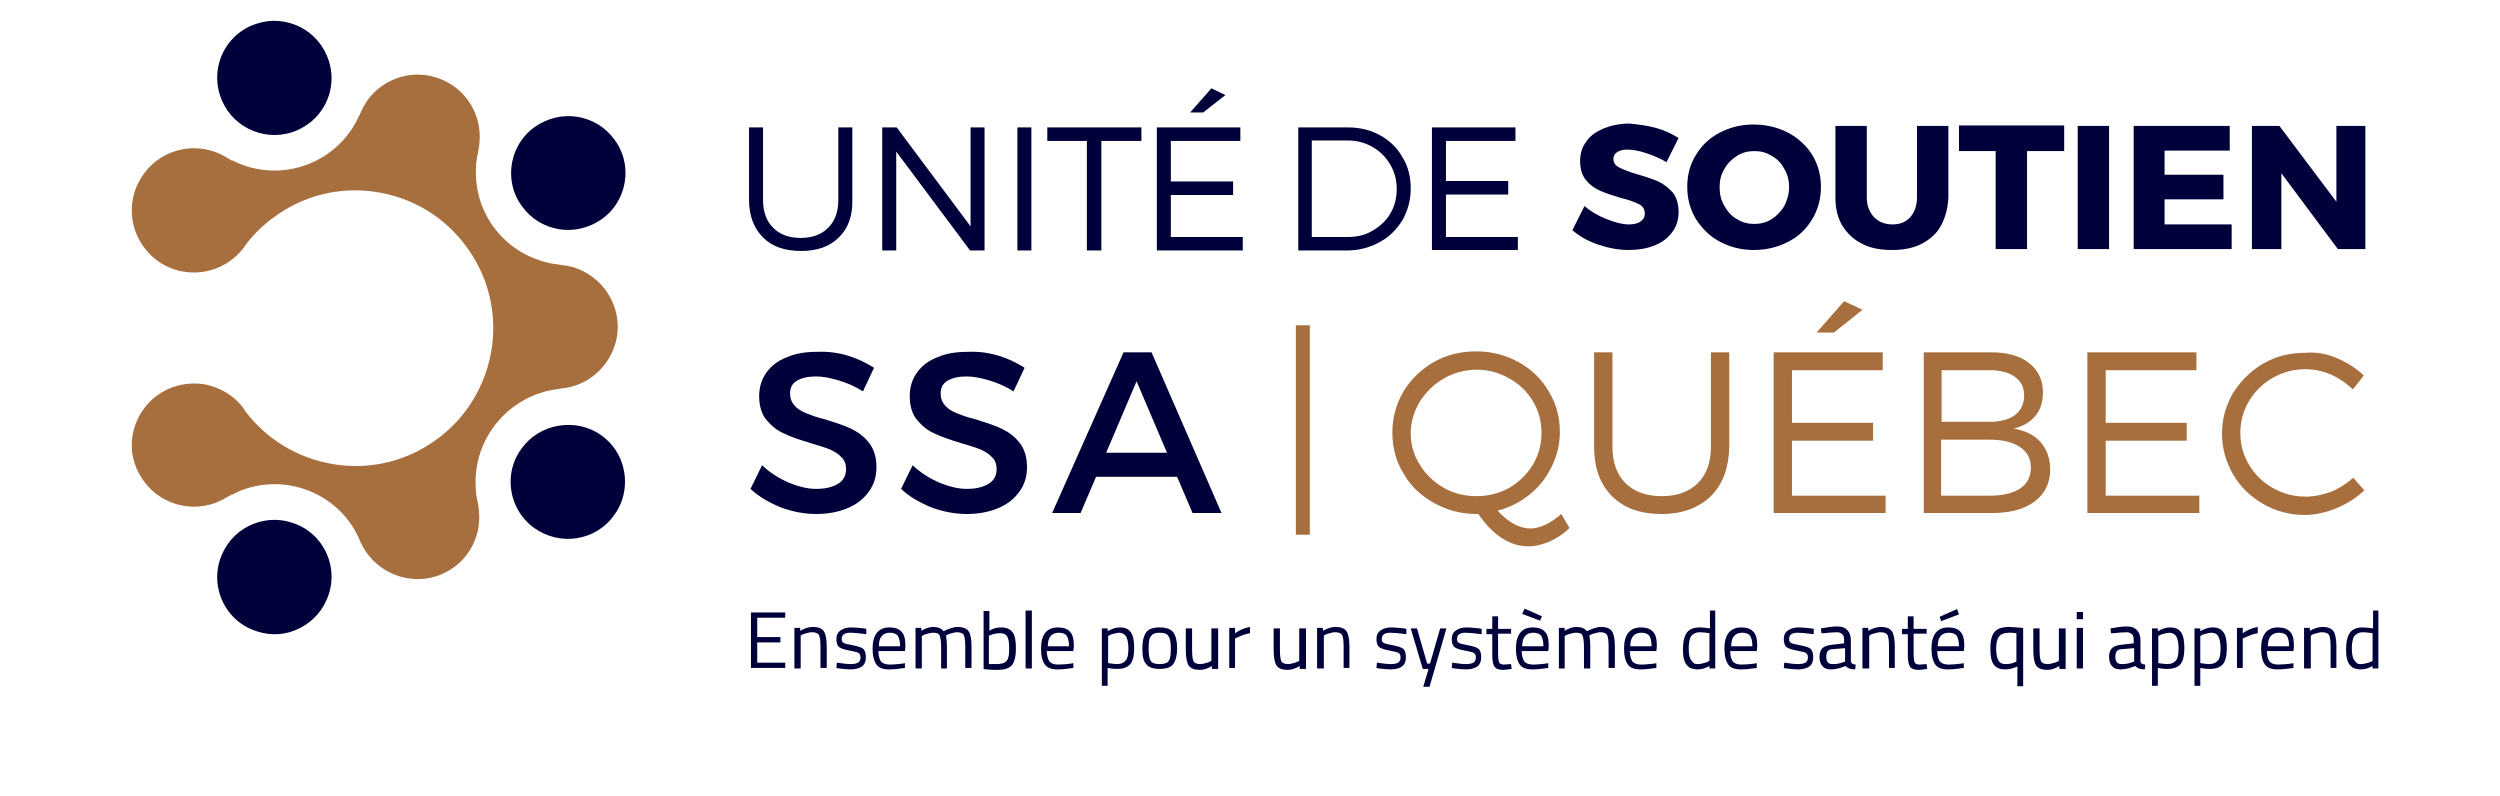<svg xmlns="http://www.w3.org/2000/svg" xmlns:xlink="http://www.w3.org/1999/xlink" width="518px" height="165px" viewBox="0 0 518 165"><title>logo(1)</title><g id="Page-1" stroke="none" stroke-width="1" fill="none" fill-rule="evenodd"><g id="logo(1)" transform="translate(0.1, 0)"><path d="M138.2,38.1 C137.1,38.8 136.2,39.7 135.6,40.8 C134.9,41.9 134.6,43.2 134.6,44.6 C134.6,46 134.9,47.3 135.6,48.5 C136.2,49.7 137.1,50.6 138.2,51.2 C139.3,51.9 140.5,52.2 141.8,52.2 C143.1,52.2 144.3,51.9 145.3,51.2 C146.4,50.5 147.2,49.6 147.9,48.5 C148.5,47.3 148.9,46 148.9,44.6 C148.9,43.2 148.6,41.9 147.9,40.8 C147.3,39.7 146.4,38.7 145.3,38.1 C144.2,37.4 143,37.1 141.8,37.1 C140.5,37.2 139.3,37.5 138.2,38.1 M148.8,33.4 C150.9,34.5 152.5,36.1 153.7,38 C154.9,40 155.5,42.2 155.5,44.6 C155.5,47 154.9,49.3 153.7,51.3 C152.5,53.3 150.9,54.8 148.8,56 C146.7,57.1 144.4,57.7 141.8,57.7 C139.2,57.7 136.9,57.1 134.8,56 C132.7,54.9 131.1,53.3 129.9,51.3 C128.7,49.3 128.1,47.1 128.1,44.6 C128.1,42.1 128.7,39.9 129.9,38 C131.1,36 132.7,34.5 134.8,33.4 C136.9,32.3 139.2,31.7 141.8,31.7 C144.3,31.7 146.7,32.3 148.8,33.4 M207.1,6.4 C206,7.1 205.1,8 204.5,9.1 C203.8,10.2 203.5,11.5 203.5,12.9 C203.5,14.3 203.8,15.6 204.5,16.8 C205.1,18 206,18.9 207.1,19.5 C208.2,20.2 209.4,20.5 210.7,20.5 C212,20.5 213.2,20.2 214.2,19.5 C215.3,18.8 216.1,17.9 216.8,16.8 C217.4,15.6 217.8,14.3 217.8,12.9 C217.8,11.5 217.5,10.2 216.8,9.1 C216.2,8 215.3,7 214.2,6.4 C213.1,5.7 211.9,5.4 210.7,5.4 C209.4,5.4 208.2,5.7 207.1,6.4 M217.7,1.7 C219.8,2.8 221.4,4.4 222.6,6.3 C223.8,8.3 224.4,10.5 224.4,12.9 C224.4,15.3 223.8,17.6 222.6,19.6 C221.4,21.6 219.8,23.1 217.7,24.3 C215.6,25.4 213.3,26 210.7,26 C208.1,26 205.8,25.4 203.7,24.3 C201.6,23.2 200,21.6 198.8,19.6 C197.6,17.6 197,15.4 197,12.9 C197,10.4 197.6,8.2 198.8,6.3 C200,4.3 201.6,2.8 203.7,1.7 C205.8,0.6 208.1,0 210.7,0 C213.2,0 215.6,0.6 217.7,1.7 M500.4,35.6 C499.3,36.3 498.4,37.2 497.8,38.3 C497.1,39.4 496.8,40.7 496.8,42.1 C496.8,43.5 497.1,44.8 497.8,46 C498.4,47.2 499.3,48.1 500.4,48.7 C501.5,49.4 502.7,49.7 504,49.7 C505.3,49.7 506.5,49.4 507.5,48.7 C508.6,48 509.4,47.1 510.1,46 C510.7,44.8 511.1,43.5 511.1,42.1 C511.1,40.7 510.8,39.4 510.1,38.3 C509.5,37.2 508.6,36.2 507.5,35.6 C506.4,34.9 505.2,34.6 504,34.6 C502.7,34.6 501.5,34.9 500.4,35.6 M510.9,30.9 C513,32 514.6,33.6 515.8,35.5 C517,37.5 517.6,39.7 517.6,42.1 C517.6,44.5 517,46.8 515.8,48.8 C514.6,50.8 513,52.3 510.9,53.5 C508.8,54.6 506.5,55.2 503.9,55.2 C501.3,55.2 499,54.6 496.9,53.5 C494.8,52.4 493.2,50.8 492,48.8 C490.8,46.8 490.2,44.6 490.2,42.1 C490.2,39.6 490.8,37.4 492,35.5 C493.2,33.5 494.8,32 496.9,30.9 C499,29.8 501.3,29.2 503.9,29.2 C506.5,29.2 508.8,29.7 510.9,30.9 M10.1,36.2 C9,36.9 8.1,37.8 7.5,38.9 C6.8,40 6.5,41.3 6.5,42.7 C6.5,44.1 6.8,45.4 7.5,46.6 C8.1,47.8 9,48.7 10.1,49.3 C11.2,50 12.4,50.3 13.7,50.3 C15,50.3 16.2,50 17.2,49.3 C18.3,48.6 19.1,47.7 19.8,46.6 C20.4,45.4 20.8,44.1 20.8,42.7 C20.8,41.3 20.5,40 19.8,38.9 C19.2,37.8 18.3,36.8 17.2,36.2 C16.1,35.5 14.9,35.2 13.7,35.2 C12.4,35.2 11.2,35.5 10.1,36.2 M20.7,31.5 C22.8,32.6 24.4,34.2 25.6,36.1 C26.8,38.1 27.4,40.3 27.4,42.7 C27.4,45.1 26.8,47.4 25.6,49.4 C24.4,51.4 22.8,52.9 20.7,54.1 C18.6,55.2 16.3,55.8 13.7,55.8 C11.1,55.8 8.8,55.2 6.7,54.1 C4.6,53 3,51.4 1.8,49.4 C0.6,47.4 0,45.2 0,42.7 C0,40.2 0.6,38 1.8,36.1 C3,34.1 4.6,32.6 6.7,31.5 C8.8,30.4 11.1,29.8 13.7,29.8 C16.3,29.8 18.6,30.3 20.7,31.5 M168.7,144.8 C167.6,145.5 166.7,146.4 166.1,147.5 C165.4,148.6 165.1,149.9 165.1,151.3 C165.1,152.7 165.4,154 166.1,155.2 C166.7,156.4 167.6,157.3 168.7,157.9 C169.8,158.6 171,158.9 172.3,158.9 C173.6,158.9 174.8,158.6 175.8,157.9 C176.9,157.2 177.7,156.3 178.4,155.2 C179,154 179.4,152.7 179.4,151.3 C179.4,149.9 179.1,148.6 178.4,147.5 C177.8,146.4 176.9,145.4 175.8,144.8 C174.7,144.1 173.5,143.8 172.3,143.8 C171,143.8 169.8,144.1 168.7,144.8 M179.2,140.1 C181.3,141.2 182.9,142.8 184.1,144.7 C185.3,146.7 185.9,148.9 185.9,151.3 C185.9,153.7 185.3,156 184.1,158 C182.9,160 181.3,161.5 179.2,162.7 C177.1,163.8 174.8,164.4 172.2,164.4 C169.6,164.4 167.3,163.8 165.2,162.7 C163.1,161.6 161.5,160 160.3,158 C159.1,156 158.5,153.8 158.5,151.3 C158.5,148.8 159.1,146.6 160.3,144.7 C161.5,142.7 163.1,141.2 165.2,140.1 C167.3,139 169.6,138.4 172.2,138.4 C174.7,138.4 177.1,139 179.2,140.1 M248.5,52.1 L296.4,52.1 L296.4,67.5 L248.5,67.5 L248.5,52.1 Z M149.8,110.9 L296.4,110.9 L296.4,126.3 L149.8,126.3 L149.8,110.9 Z" id="protection"></path><g id="logo" transform="translate(27.2, 4.311)" fill-rule="nonzero"><path d="M315.8,22.189 C317.6,22.689 319.1,23.389 320.5,24.289 L318,29.289 C316.7,28.489 315.2,27.889 313.7,27.389 C312.2,26.889 310.9,26.689 309.8,26.689 C308.9,26.689 308.3,26.889 307.8,27.189 C307.3,27.489 307,27.989 307,28.589 C307,29.389 307.4,29.989 308.2,30.389 C309,30.789 310.2,31.289 311.9,31.789 C313.7,32.289 315.1,32.789 316.3,33.289 C317.4,33.789 318.4,34.589 319.3,35.589 C320.1,36.589 320.5,37.989 320.5,39.689 C320.5,41.289 320,42.789 319.1,43.889 C318.2,45.089 317,45.989 315.4,46.589 C313.9,47.189 312.1,47.489 310.2,47.489 C308.1,47.489 306,47.089 303.9,46.389 C301.8,45.689 300,44.689 298.5,43.389 L301,38.389 C302.3,39.489 303.8,40.389 305.6,41.089 C307.3,41.789 308.9,42.189 310.2,42.189 C311.2,42.189 312.1,41.989 312.6,41.589 C313.2,41.189 313.5,40.689 313.5,39.889 C313.5,39.089 313.1,38.389 312.3,37.989 C311.5,37.589 310.2,37.089 308.5,36.689 C306.8,36.189 305.3,35.689 304.2,35.189 C303.1,34.689 302.1,33.989 301.3,32.989 C300.5,31.989 300.1,30.689 300.1,29.089 C300.1,27.489 300.5,26.189 301.4,24.989 C302.2,23.789 303.4,22.989 305,22.289 C306.5,21.689 308.3,21.289 310.3,21.289 C312.2,21.489 314,21.689 315.8,22.189 M343.2,23.189 C345.3,24.289 347,25.889 348.2,27.789 C349.4,29.789 350,31.989 350,34.389 C350,36.889 349.4,39.089 348.2,41.089 C347,43.089 345.4,44.689 343.2,45.789 C341.1,46.889 338.7,47.489 336.1,47.489 C333.5,47.489 331.2,46.889 329.1,45.789 C327,44.689 325.4,43.089 324.1,41.089 C322.9,39.089 322.3,36.889 322.3,34.389 C322.3,31.889 322.9,29.689 324.1,27.789 C325.3,25.789 326.9,24.289 329,23.189 C331.1,22.089 333.4,21.489 336,21.489 C338.7,21.489 341.1,22.089 343.2,23.189 M332.6,27.989 C331.5,28.689 330.6,29.589 330,30.689 C329.3,31.789 329,33.089 329,34.489 C329,35.889 329.3,37.189 330,38.389 C330.7,39.589 331.5,40.489 332.6,41.089 C333.7,41.789 334.9,42.089 336.2,42.089 C337.5,42.089 338.7,41.789 339.8,41.089 C340.9,40.389 341.7,39.489 342.4,38.389 C343,37.189 343.4,35.889 343.4,34.489 C343.4,33.089 343.1,31.789 342.4,30.689 C341.8,29.489 340.9,28.589 339.8,27.989 C338.7,27.289 337.5,26.989 336.2,26.989 C334.9,26.989 333.7,27.289 332.6,27.989 M374.9,42.389 C374,44.089 372.6,45.289 370.9,46.189 C369.2,47.089 367.1,47.489 364.7,47.489 C362.3,47.489 360.2,47.089 358.5,46.189 C356.7,45.289 355.4,43.989 354.4,42.389 C353.4,40.689 353,38.789 353,36.589 L353,21.789 L359.5,21.789 L359.5,36.589 C359.5,38.289 360,39.589 361,40.689 C362,41.689 363.3,42.189 364.8,42.189 C366.4,42.189 367.6,41.689 368.5,40.689 C369.4,39.689 369.9,38.289 369.9,36.589 L369.9,21.789 L376.4,21.789 L376.4,36.589 C376.3,38.789 375.8,40.689 374.9,42.389 M392.7,26.989 L392.7,47.289 L386.2,47.289 L386.2,26.989 L378.6,26.989 L378.6,21.689 L400.4,21.689 L400.4,26.989 L392.7,26.989 Z M403.2,21.789 L409.7,21.789 L409.7,47.289 L403.2,47.289 L403.2,21.789 Z M421.2,26.889 L421.2,31.889 L433.4,31.889 L433.4,36.989 L421.2,36.989 L421.2,42.189 L435.1,42.189 L435.1,47.289 L414.8,47.289 L414.8,21.789 L434.7,21.789 L434.7,26.889 L421.2,26.889 Z M457.1,47.289 L445.4,31.589 L445.4,47.289 L439.3,47.289 L439.3,21.789 L445,21.789 L456.8,37.489 L456.8,21.789 L462.8,21.789 L462.8,47.289 L457.1,47.289 Z M146.5,44.889 C144.6,46.789 142,47.689 138.7,47.689 C135.3,47.689 132.7,46.789 130.8,44.889 C128.9,42.989 127.9,40.389 127.9,37.089 L127.9,22.089 L130.8,22.089 L130.8,37.089 C130.8,39.589 131.5,41.489 132.9,42.889 C134.3,44.289 136.2,44.989 138.6,44.989 C141,44.989 142.9,44.289 144.3,42.889 C145.7,41.489 146.4,39.589 146.4,37.089 L146.4,22.089 L149.3,22.089 L149.3,37.089 C149.4,40.389 148.4,43.089 146.5,44.889 M173.7,47.589 L158.4,27.089 L158.4,47.589 L155.5,47.589 L155.5,22.089 L158.5,22.089 L173.8,42.589 L173.8,22.089 L176.7,22.089 L176.7,47.589 L173.7,47.589 Z M183.5,22.089 L186.4,22.089 L186.4,47.589 L183.5,47.589 L183.5,22.089 Z M200.9,24.889 L200.9,47.589 L197.9,47.589 L197.9,24.889 L189.7,24.889 L189.7,22.089 L209.2,22.089 L209.2,24.889 L200.9,24.889 Z M215.3,24.889 L215.3,33.289 L228.2,33.289 L228.2,36.089 L215.3,36.089 L215.3,44.789 L230.2,44.789 L230.2,47.589 L212.4,47.589 L212.4,22.089 L229.7,22.089 L229.7,24.889 L215.3,24.889 L215.3,24.889 Z M222,18.989 L219.3,18.989 L223.7,13.989 L226.6,15.389 L222,18.989 L222,18.989 Z M258.6,23.689 C260.6,24.789 262.2,26.289 263.3,28.289 C264.5,30.189 265,32.389 265,34.789 C265,37.189 264.4,39.289 263.3,41.289 C262.1,43.189 260.6,44.789 258.5,45.889 C256.5,46.989 254.2,47.589 251.8,47.589 L241.7,47.589 L241.7,22.089 L252,22.089 C254.4,22.089 256.6,22.589 258.6,23.689 M244.6,44.789 L252,44.789 C253.9,44.789 255.6,44.389 257.1,43.489 C258.6,42.589 259.9,41.489 260.8,39.889 C261.7,38.389 262.1,36.689 262.1,34.789 C262.1,32.889 261.6,31.189 260.7,29.689 C259.8,28.189 258.6,26.989 257,26.089 C255.4,25.189 253.7,24.789 251.8,24.789 L244.5,24.789 L244.5,44.789 L244.6,44.789 Z M272.3,24.889 L272.3,33.189 L285.2,33.189 L285.2,35.989 L272.3,35.989 L272.3,44.789 L287.2,44.789 L287.2,47.489 L269.4,47.489 L269.4,22.089 L286.7,22.089 L286.7,24.889 L272.3,24.889 Z M128.3,134.189 L128.3,122.589 L135.4,122.589 L135.4,123.689 L129.6,123.689 L129.6,127.689 L134.4,127.689 L134.4,128.789 L129.6,128.789 L129.6,132.989 L135.4,132.989 L135.4,134.089 L128.3,134.089 L128.3,134.189 Z M138.6,134.189 L137.3,134.189 L137.3,125.789 L138.5,125.789 L138.5,126.389 C139.4,125.889 140.3,125.589 141.1,125.589 C142.2,125.589 143,125.889 143.4,126.489 C143.8,127.089 144,128.189 144,129.689 L144,134.089 L142.7,134.089 L142.7,129.689 C142.7,128.489 142.6,127.689 142.4,127.289 C142.2,126.889 141.7,126.689 140.9,126.689 C140.5,126.689 140.2,126.789 139.8,126.889 C139.4,126.989 139.1,127.089 138.9,127.189 L138.6,127.389 L138.6,134.189 L138.6,134.189 Z M148.9,126.789 C147.7,126.789 147.1,127.189 147.1,128.089 C147.1,128.489 147.2,128.789 147.5,128.889 C147.8,129.089 148.4,129.189 149.4,129.389 C150.4,129.589 151.1,129.789 151.5,130.089 C151.9,130.389 152.1,130.989 152.1,131.889 C152.1,132.789 151.8,133.389 151.3,133.789 C150.7,134.189 149.9,134.389 148.9,134.389 C148.2,134.389 147.4,134.289 146.5,134.189 L146,134.089 L146.1,132.989 C147.4,133.189 148.3,133.289 149,133.289 C149.6,133.289 150.1,133.189 150.5,132.989 C150.8,132.789 151,132.389 151,131.989 C151,131.489 150.9,131.189 150.6,130.989 C150.3,130.789 149.7,130.689 148.7,130.489 C147.7,130.289 147,130.089 146.6,129.789 C146.2,129.489 146,128.889 146,128.089 C146,127.289 146.3,126.689 146.9,126.289 C147.5,125.889 148.2,125.689 149.1,125.689 C149.8,125.689 150.6,125.789 151.7,125.889 L152.2,125.989 L152.2,127.089 C150.6,126.889 149.6,126.789 148.9,126.789 L148.9,126.789 Z M159.7,133.189 L160.2,133.089 L160.2,134.089 C158.9,134.289 157.8,134.389 156.9,134.389 C155.7,134.389 154.8,134.089 154.3,133.389 C153.8,132.689 153.5,131.589 153.5,130.089 C153.5,127.189 154.7,125.689 157,125.689 C158.1,125.689 159,125.989 159.5,126.589 C160.1,127.189 160.3,128.189 160.3,129.589 L160.2,130.589 L154.7,130.589 C154.7,131.489 154.9,132.189 155.2,132.689 C155.5,133.089 156.1,133.389 157,133.389 C157.9,133.389 158.8,133.289 159.7,133.189 L159.7,133.189 Z M159.2,129.589 C159.2,128.589 159,127.789 158.7,127.389 C158.4,126.989 157.8,126.789 157.1,126.789 C156.4,126.789 155.8,126.989 155.4,127.489 C155,127.889 154.8,128.689 154.8,129.589 L159.2,129.589 L159.2,129.589 Z M163.7,134.189 L162.4,134.189 L162.4,125.789 L163.6,125.789 L163.6,126.389 C164.4,125.889 165.3,125.589 166,125.589 C167,125.589 167.8,125.889 168.2,126.489 C168.6,126.289 169,126.089 169.6,125.889 C170.2,125.689 170.7,125.589 171.1,125.589 C172.2,125.589 173,125.889 173.4,126.489 C173.8,127.089 174,128.189 174,129.689 L174,134.089 L172.7,134.089 L172.7,129.689 C172.7,128.489 172.6,127.689 172.4,127.289 C172.2,126.889 171.7,126.689 171,126.689 C170.6,126.689 170.3,126.789 169.9,126.889 C169.5,126.989 169.2,127.089 169,127.189 L168.7,127.389 C168.8,127.789 168.9,128.589 168.9,129.789 L168.9,134.189 L167.7,134.189 L167.7,129.889 C167.7,128.689 167.6,127.889 167.4,127.389 C167.2,126.889 166.7,126.789 166,126.789 C165.6,126.789 165.3,126.889 164.9,126.989 C164.5,127.089 164.2,127.189 164,127.289 L163.7,127.489 L163.7,134.189 L163.7,134.189 Z M180.1,125.689 C181.2,125.689 182,125.989 182.5,126.689 C183,127.289 183.2,128.489 183.2,130.089 C183.2,131.689 182.9,132.789 182.4,133.489 C181.8,134.189 180.8,134.489 179.3,134.489 C178.8,134.489 178.1,134.489 177,134.389 L176.5,134.289 L176.5,122.289 L177.7,122.289 L177.7,126.389 C178.4,125.889 179.3,125.689 180.1,125.689 L180.1,125.689 Z M179.1,133.289 C180.2,133.289 180.9,133.089 181.3,132.589 C181.7,132.089 181.8,131.289 181.8,130.089 C181.8,128.889 181.7,128.089 181.4,127.589 C181.1,127.089 180.6,126.889 179.9,126.889 C179.3,126.889 178.6,126.989 177.9,127.289 L177.6,127.389 L177.6,133.289 L179.1,133.289 L179.1,133.289 Z M185.2,134.189 L185.2,122.189 L186.5,122.189 L186.5,134.189 L185.2,134.189 Z M194.6,133.189 L195.1,133.089 L195.1,134.089 C193.8,134.289 192.7,134.389 191.8,134.389 C190.6,134.389 189.7,134.089 189.2,133.389 C188.7,132.689 188.4,131.589 188.4,130.089 C188.4,127.189 189.6,125.689 191.9,125.689 C193,125.689 193.9,125.989 194.4,126.589 C195,127.189 195.2,128.189 195.2,129.589 L195.1,130.589 L189.6,130.589 C189.6,131.489 189.8,132.189 190.1,132.689 C190.4,133.089 191,133.389 191.9,133.389 C192.8,133.389 193.8,133.289 194.6,133.189 Z M194.2,129.589 C194.2,128.589 194,127.789 193.7,127.389 C193.4,126.989 192.8,126.789 192.1,126.789 C191.4,126.789 190.8,126.989 190.4,127.489 C190,127.889 189.8,128.689 189.8,129.589 L194.2,129.589 L194.2,129.589 Z M201,137.989 L201,125.889 L202.2,125.889 L202.2,126.489 C203,125.989 203.9,125.689 204.7,125.689 C205.8,125.689 206.5,125.989 207,126.689 C207.5,127.389 207.7,128.489 207.7,129.989 C207.7,131.589 207.4,132.689 206.9,133.289 C206.3,133.989 205.4,134.289 204.1,134.289 C203.4,134.289 202.8,134.189 202.2,134.089 L202.2,137.789 L201,137.789 L201,137.989 Z M204.6,126.789 C204.3,126.789 203.9,126.889 203.5,126.989 C203.1,127.089 202.8,127.189 202.6,127.289 L202.3,127.489 L202.3,133.089 C203.1,133.189 203.7,133.289 204.1,133.289 C205,133.289 205.6,132.989 206,132.489 C206.4,131.989 206.5,131.089 206.5,129.989 C206.5,128.889 206.3,127.989 206,127.489 C205.7,127.089 205.2,126.789 204.6,126.789 L204.6,126.789 Z M209.4,129.989 C209.4,128.489 209.7,127.389 210.2,126.689 C210.7,125.989 211.7,125.689 213,125.689 C214.3,125.689 215.2,125.989 215.8,126.689 C216.3,127.389 216.6,128.489 216.6,129.989 C216.6,131.489 216.3,132.589 215.8,133.289 C215.3,133.989 214.3,134.289 213,134.289 C211.7,134.289 210.7,133.989 210.2,133.289 C209.6,132.689 209.4,131.589 209.4,129.989 Z M210.7,129.989 C210.7,131.189 210.8,132.089 211.1,132.589 C211.4,133.089 212,133.289 213,133.289 C213.9,133.289 214.6,133.089 214.9,132.589 C215.2,132.089 215.3,131.289 215.3,129.989 C215.3,128.689 215.1,127.889 214.8,127.489 C214.5,126.989 213.9,126.789 213,126.789 C212.1,126.789 211.5,126.989 211.2,127.489 C210.8,127.889 210.7,128.789 210.7,129.989 Z M223.8,125.889 L225.1,125.889 L225.1,134.289 L223.8,134.289 L223.8,133.689 C223,134.189 222.1,134.489 221.3,134.489 C220.2,134.489 219.4,134.189 219,133.589 C218.6,132.989 218.4,131.889 218.4,130.289 L218.4,125.889 L219.7,125.889 L219.7,130.289 C219.7,131.489 219.8,132.289 220,132.689 C220.2,133.089 220.7,133.289 221.4,133.289 C221.8,133.289 222.1,133.189 222.5,133.089 C222.9,132.989 223.2,132.889 223.4,132.789 L223.7,132.589 L223.7,125.889 L223.8,125.889 Z M227.4,134.189 L227.4,125.789 L228.6,125.789 L228.6,126.889 C229.6,126.189 230.6,125.789 231.7,125.589 L231.7,126.889 C231.2,126.989 230.7,127.089 230.2,127.289 C229.7,127.489 229.3,127.689 229,127.789 L228.6,127.989 L228.6,134.089 L227.4,134.089 L227.4,134.189 Z M242,125.889 L243.3,125.889 L243.3,134.289 L242,134.289 L242,133.689 C241.2,134.189 240.3,134.489 239.5,134.489 C238.4,134.489 237.6,134.189 237.2,133.589 C236.8,132.989 236.6,131.889 236.6,130.289 L236.6,125.889 L237.9,125.889 L237.9,130.289 C237.9,131.489 238,132.289 238.2,132.689 C238.4,133.089 238.9,133.289 239.6,133.289 C240,133.289 240.3,133.189 240.7,133.089 C241.1,132.989 241.4,132.889 241.6,132.789 L241.9,132.589 L241.9,125.889 L242,125.889 Z M246.9,134.189 L245.6,134.189 L245.6,125.789 L246.8,125.789 L246.8,126.389 C247.7,125.889 248.6,125.589 249.4,125.589 C250.5,125.589 251.3,125.889 251.7,126.489 C252.1,127.089 252.3,128.189 252.3,129.689 L252.3,134.089 L251.1,134.089 L251.1,129.689 C251.1,128.489 251,127.689 250.8,127.289 C250.6,126.889 250.1,126.689 249.3,126.689 C248.9,126.689 248.6,126.789 248.2,126.889 C247.8,126.989 247.5,127.089 247.3,127.189 L247,127.389 L247,134.189 L246.9,134.189 Z M260.8,126.789 C259.6,126.789 259,127.189 259,128.089 C259,128.489 259.1,128.789 259.4,128.889 C259.7,129.089 260.3,129.189 261.3,129.389 C262.3,129.589 263,129.789 263.4,130.089 C263.8,130.389 264,130.989 264,131.889 C264,132.789 263.7,133.389 263.2,133.789 C262.6,134.189 261.8,134.389 260.8,134.389 C260.1,134.389 259.3,134.289 258.4,134.189 L257.9,134.089 L258,132.989 C259.3,133.189 260.2,133.289 260.9,133.289 C261.5,133.289 262,133.189 262.4,132.989 C262.7,132.789 262.9,132.389 262.9,131.989 C262.9,131.489 262.8,131.189 262.5,130.989 C262.2,130.789 261.6,130.689 260.6,130.489 C259.6,130.289 258.9,130.089 258.5,129.789 C258.1,129.489 257.9,128.889 257.9,128.089 C257.9,127.289 258.2,126.689 258.8,126.289 C259.4,125.889 260.1,125.689 261,125.689 C261.7,125.689 262.5,125.789 263.6,125.889 L264.1,125.989 L264.1,127.089 C262.5,126.889 261.5,126.789 260.8,126.789 L260.8,126.789 Z M265,125.889 L266.3,125.889 L268.4,133.189 L269,133.189 L271.1,125.889 L272.4,125.889 L268.9,137.989 L267.6,137.989 L268.7,134.289 L267.5,134.289 L265,125.889 L265,125.889 Z M276.4,126.789 C275.2,126.789 274.6,127.189 274.6,128.089 C274.6,128.489 274.7,128.789 275,128.889 C275.3,129.089 275.9,129.189 276.9,129.389 C277.9,129.589 278.6,129.789 279,130.089 C279.4,130.389 279.6,130.989 279.6,131.889 C279.6,132.789 279.3,133.389 278.8,133.789 C278.2,134.189 277.4,134.389 276.4,134.389 C275.7,134.389 274.9,134.289 274,134.189 L273.5,134.089 L273.6,132.989 C274.9,133.189 275.8,133.289 276.5,133.289 C277.1,133.289 277.6,133.189 278,132.989 C278.3,132.789 278.5,132.389 278.5,131.989 C278.5,131.489 278.4,131.189 278.1,130.989 C277.8,130.789 277.2,130.689 276.2,130.489 C275.2,130.289 274.5,130.089 274.1,129.789 C273.7,129.489 273.5,128.889 273.5,128.089 C273.5,127.289 273.8,126.689 274.4,126.289 C275,125.889 275.7,125.689 276.6,125.689 C277.3,125.689 278.1,125.789 279.2,125.889 L279.7,125.989 L279.7,127.089 C278.1,126.889 277.1,126.789 276.4,126.789 L276.4,126.789 Z M285.8,126.989 L283.1,126.989 L283.1,130.989 C283.1,131.989 283.2,132.589 283.3,132.889 C283.4,133.189 283.8,133.389 284.3,133.389 L285.8,133.289 L285.9,134.289 C285.2,134.389 284.6,134.489 284.2,134.489 C283.3,134.489 282.7,134.289 282.4,133.889 C282.1,133.489 281.9,132.689 281.9,131.489 L281.9,127.089 L280.7,127.089 L280.7,125.989 L281.9,125.989 L281.9,123.389 L283.1,123.389 L283.1,125.989 L285.8,125.989 L285.8,126.989 Z M293,133.189 L293.5,133.089 L293.5,134.089 C292.2,134.289 291.1,134.389 290.2,134.389 C289,134.389 288.1,134.089 287.6,133.389 C287.1,132.689 286.8,131.589 286.8,130.089 C286.8,127.189 288,125.689 290.3,125.689 C291.4,125.689 292.3,125.989 292.8,126.589 C293.4,127.189 293.6,128.189 293.6,129.589 L293.5,130.589 L288,130.589 C288,131.489 288.2,132.189 288.5,132.689 C288.8,133.089 289.4,133.389 290.3,133.389 C291.2,133.389 292.1,133.289 293,133.189 L293,133.189 Z M288.6,121.789 L292.2,123.389 L291.8,124.289 L288.1,122.889 L288.6,121.789 L288.6,121.789 Z M292.5,129.589 C292.5,128.589 292.3,127.789 292,127.389 C291.7,126.989 291.1,126.789 290.4,126.789 C289.7,126.789 289.1,126.989 288.7,127.489 C288.3,127.889 288.1,128.689 288.1,129.589 L292.5,129.589 L292.5,129.589 Z M297,134.189 L295.7,134.189 L295.7,125.789 L296.9,125.789 L296.9,126.389 C297.7,125.889 298.6,125.589 299.3,125.589 C300.3,125.589 301.1,125.889 301.5,126.489 C301.9,126.289 302.3,126.089 302.9,125.889 C303.5,125.689 304,125.589 304.4,125.589 C305.5,125.589 306.3,125.889 306.7,126.489 C307.1,127.089 307.3,128.189 307.3,129.689 L307.3,134.089 L306,134.089 L306,129.689 C306,128.489 305.9,127.689 305.7,127.289 C305.5,126.889 305,126.689 304.3,126.689 C303.9,126.689 303.6,126.789 303.2,126.889 C302.8,126.989 302.5,127.089 302.3,127.189 L302,127.389 C302.1,127.789 302.2,128.589 302.2,129.789 L302.2,134.189 L300.9,134.189 L300.9,129.889 C300.9,128.689 300.8,127.889 300.6,127.389 C300.4,126.889 299.9,126.789 299.2,126.789 C298.8,126.789 298.5,126.889 298.1,126.989 C297.7,127.089 297.4,127.189 297.2,127.289 L296.9,127.489 L296.9,134.189 L297,134.189 Z M315.4,133.189 L315.9,133.089 L315.9,134.089 C314.6,134.289 313.5,134.389 312.6,134.389 C311.4,134.389 310.5,134.089 310,133.389 C309.5,132.689 309.2,131.589 309.2,130.089 C309.2,127.189 310.4,125.689 312.7,125.689 C313.8,125.689 314.7,125.989 315.2,126.589 C315.8,127.189 316,128.189 316,129.589 L315.9,130.589 L310.4,130.589 C310.4,131.489 310.6,132.189 310.9,132.689 C311.2,133.089 311.8,133.389 312.7,133.389 C313.6,133.389 314.5,133.289 315.4,133.189 L315.4,133.189 Z M314.9,129.589 C314.9,128.589 314.7,127.789 314.4,127.389 C314.1,126.989 313.5,126.789 312.8,126.789 C312.1,126.789 311.5,126.989 311.1,127.489 C310.7,127.889 310.5,128.689 310.5,129.589 L314.9,129.589 L314.9,129.589 Z M328.1,122.189 L328.1,134.189 L326.9,134.189 L326.9,133.689 C326,134.189 325.2,134.389 324.4,134.389 C324,134.389 323.6,134.289 323.2,134.189 C322.8,134.089 322.6,133.889 322.3,133.589 C321.7,132.989 321.4,131.889 321.4,130.289 C321.4,128.689 321.7,127.489 322.2,126.789 C322.7,126.089 323.6,125.689 324.9,125.689 C325.5,125.689 326.2,125.789 327,125.889 L327,122.189 L328.1,122.189 L328.1,122.189 Z M323.8,133.189 C324,133.289 324.3,133.289 324.6,133.289 C324.9,133.289 325.3,133.189 325.7,133.089 C326.1,132.989 326.4,132.889 326.6,132.789 L326.9,132.589 L326.9,126.889 C326.2,126.789 325.5,126.689 324.9,126.689 C324.1,126.689 323.5,126.989 323.1,127.489 C322.8,127.989 322.6,128.889 322.6,129.989 C322.6,131.289 322.8,132.189 323.2,132.589 C323.4,132.889 323.6,133.089 323.8,133.189 L323.8,133.189 Z M336.2,133.189 L336.7,133.089 L336.7,134.089 C335.4,134.289 334.3,134.389 333.4,134.389 C332.2,134.389 331.3,134.089 330.8,133.389 C330.3,132.689 330,131.589 330,130.089 C330,127.189 331.2,125.689 333.5,125.689 C334.6,125.689 335.5,125.989 336,126.589 C336.6,127.189 336.8,128.189 336.8,129.589 L336.7,130.589 L331.2,130.589 C331.2,131.489 331.4,132.189 331.7,132.689 C332,133.089 332.6,133.389 333.5,133.389 C334.4,133.389 335.4,133.289 336.2,133.189 L336.2,133.189 Z M335.8,129.589 C335.8,128.589 335.6,127.789 335.3,127.389 C335,126.989 334.4,126.789 333.7,126.789 C333,126.789 332.4,126.989 332,127.489 C331.6,127.889 331.4,128.689 331.4,129.589 L335.8,129.589 L335.8,129.589 Z M345.2,126.789 C344,126.789 343.4,127.189 343.4,128.089 C343.4,128.489 343.5,128.789 343.8,128.889 C344.1,129.089 344.7,129.189 345.7,129.389 C346.7,129.589 347.4,129.789 347.8,130.089 C348.2,130.389 348.4,130.989 348.4,131.889 C348.4,132.789 348.1,133.389 347.6,133.789 C347,134.189 346.2,134.389 345.2,134.389 C344.5,134.389 343.7,134.289 342.8,134.189 L342.3,134.089 L342.4,132.989 C343.7,133.189 344.6,133.289 345.3,133.289 C345.9,133.289 346.4,133.189 346.8,132.989 C347.1,132.789 347.3,132.389 347.3,131.989 C347.3,131.489 347.2,131.189 346.9,130.989 C346.6,130.789 346,130.689 345,130.489 C344,130.289 343.3,130.089 342.9,129.789 C342.5,129.489 342.3,128.889 342.3,128.089 C342.3,127.289 342.6,126.689 343.2,126.289 C343.8,125.889 344.5,125.689 345.4,125.689 C346.1,125.689 346.9,125.789 348,125.889 L348.5,125.989 L348.5,127.089 C346.9,126.889 345.9,126.789 345.2,126.789 L345.2,126.789 Z M356.2,128.389 L356.2,132.689 C356.2,133.089 356.6,133.389 357.2,133.389 L357.1,134.389 C356.2,134.389 355.6,134.189 355.1,133.689 C354.1,134.089 353.1,134.389 352.1,134.389 C351.3,134.389 350.7,134.189 350.3,133.689 C349.9,133.289 349.7,132.589 349.7,131.789 C349.7,130.989 349.9,130.389 350.3,129.989 C350.7,129.589 351.4,129.389 352.2,129.289 L354.8,128.989 L354.8,128.289 C354.8,127.689 354.7,127.289 354.4,127.089 C354.2,126.889 353.8,126.689 353.4,126.689 C352.5,126.689 351.6,126.789 350.6,126.889 L350.1,126.889 L350,125.889 C351.2,125.689 352.3,125.489 353.3,125.489 C354.3,125.489 354.9,125.689 355.4,126.189 C356,126.789 356.2,127.489 356.2,128.389 L356.2,128.389 Z M351.1,131.789 C351.1,132.789 351.5,133.289 352.4,133.289 C353.2,133.289 353.9,133.189 354.6,132.889 L355,132.789 L355,129.989 L352.5,130.189 C352,130.189 351.6,130.389 351.4,130.589 C351.2,130.989 351.1,131.289 351.1,131.789 L351.1,131.789 Z M359.9,134.189 L358.6,134.189 L358.6,125.789 L359.8,125.789 L359.8,126.389 C360.7,125.889 361.6,125.589 362.4,125.589 C363.5,125.589 364.3,125.889 364.7,126.489 C365.1,127.089 365.3,128.189 365.3,129.689 L365.3,134.089 L364.1,134.089 L364.1,129.689 C364.1,128.489 364,127.689 363.8,127.289 C363.6,126.889 363.1,126.689 362.3,126.689 C361.9,126.689 361.6,126.789 361.2,126.889 C360.8,126.989 360.5,127.089 360.3,127.189 L360,127.389 L360,134.189 L359.9,134.189 Z M371.9,126.989 L369.2,126.989 L369.2,130.989 C369.2,131.989 369.3,132.589 369.4,132.889 C369.5,133.189 369.9,133.389 370.4,133.389 L371.9,133.289 L372,134.289 C371.3,134.389 370.7,134.489 370.3,134.489 C369.4,134.489 368.8,134.289 368.5,133.889 C368.2,133.489 368,132.689 368,131.489 L368,127.089 L366.8,127.089 L366.8,125.989 L368,125.989 L368,123.389 L369.2,123.389 L369.2,125.989 L371.9,125.989 L371.9,126.989 Z M379.1,133.189 L379.6,133.089 L379.6,134.089 C378.3,134.289 377.2,134.389 376.3,134.389 C375.1,134.389 374.2,134.089 373.7,133.389 C373.2,132.689 372.9,131.589 372.9,130.089 C372.9,127.189 374.1,125.689 376.4,125.689 C377.5,125.689 378.4,125.989 378.9,126.589 C379.5,127.189 379.7,128.189 379.7,129.589 L379.6,130.589 L374.1,130.589 C374.1,131.489 374.3,132.189 374.6,132.689 C374.9,133.089 375.5,133.389 376.4,133.389 C377.3,133.389 378.2,133.289 379.1,133.189 L379.1,133.189 Z M378.6,129.589 C378.6,128.589 378.4,127.789 378.1,127.389 C377.8,126.989 377.2,126.789 376.5,126.789 C375.8,126.789 375.2,126.989 374.8,127.489 C374.4,127.889 374.2,128.689 374.2,129.589 L378.6,129.589 L378.6,129.589 Z M374.6,123.489 L378.2,121.889 L378.6,122.989 L374.9,124.389 L374.6,123.489 Z M388.2,134.389 C387.1,134.389 386.3,134.089 385.8,133.389 C385.3,132.689 385.1,131.589 385.1,129.989 C385.1,128.389 385.4,127.289 386,126.589 C386.6,125.889 387.6,125.589 389.1,125.589 L391.9,125.789 L391.9,137.889 L390.7,137.889 L390.7,133.789 C389.8,134.189 389,134.389 388.2,134.389 L388.2,134.389 Z M389,126.789 C388,126.789 387.2,127.089 386.9,127.589 C386.5,128.089 386.3,128.989 386.3,130.089 C386.3,131.189 386.5,132.089 386.8,132.589 C387.1,133.089 387.6,133.289 388.3,133.289 C388.9,133.289 389.6,133.189 390.2,132.889 L390.5,132.789 L390.5,126.889 C389.9,126.789 389.3,126.789 389,126.789 L389,126.789 Z M399.4,125.889 L400.7,125.889 L400.7,134.289 L399.4,134.289 L399.4,133.689 C398.6,134.189 397.7,134.489 396.9,134.489 C395.8,134.489 395,134.189 394.6,133.589 C394.2,132.989 394,131.889 394,130.289 L394,125.889 L395.3,125.889 L395.3,130.289 C395.3,131.489 395.4,132.289 395.6,132.689 C395.8,133.089 396.3,133.289 397,133.289 C397.4,133.289 397.7,133.189 398.1,133.089 C398.5,132.989 398.8,132.889 399,132.789 L399.3,132.589 L399.3,125.889 L399.4,125.889 Z M403,123.989 L403,122.489 L404.3,122.489 L404.3,123.989 L403,123.989 Z M403,134.189 L403,125.789 L404.3,125.789 L404.3,134.189 L403,134.189 Z M416.2,128.389 L416.2,132.689 C416.2,133.089 416.6,133.389 417.2,133.389 L417.1,134.389 C416.2,134.389 415.6,134.189 415.1,133.689 C414.1,134.089 413.1,134.389 412.1,134.389 C411.3,134.389 410.7,134.189 410.3,133.689 C409.9,133.289 409.7,132.589 409.7,131.789 C409.7,130.989 409.9,130.389 410.3,129.989 C410.7,129.589 411.4,129.389 412.2,129.289 L414.8,128.989 L414.8,128.289 C414.8,127.689 414.7,127.289 414.4,127.089 C414.2,126.889 413.8,126.689 413.4,126.689 C412.5,126.689 411.6,126.789 410.6,126.889 L410.1,126.889 L410,125.889 C411.2,125.689 412.3,125.489 413.3,125.489 C414.3,125.489 414.9,125.689 415.4,126.189 C416,126.789 416.2,127.489 416.2,128.389 L416.2,128.389 Z M411,131.789 C411,132.789 411.4,133.289 412.3,133.289 C413.1,133.289 413.8,133.189 414.5,132.889 L414.9,132.789 L414.9,129.989 L412.4,130.189 C411.9,130.189 411.5,130.389 411.3,130.589 C411.1,130.989 411,131.289 411,131.789 L411,131.789 Z M418.6,137.989 L418.6,125.889 L419.8,125.889 L419.8,126.489 C420.6,125.989 421.5,125.689 422.3,125.689 C423.4,125.689 424.1,125.989 424.6,126.689 C425.1,127.389 425.3,128.489 425.3,129.989 C425.3,131.589 425,132.689 424.5,133.289 C423.9,133.989 423,134.289 421.7,134.289 C421,134.289 420.4,134.189 419.8,134.089 L419.8,137.789 L418.6,137.789 L418.6,137.989 Z M422.2,126.789 C421.9,126.789 421.5,126.889 421.1,126.989 C420.7,127.089 420.4,127.189 420.2,127.289 L419.9,127.489 L419.9,133.089 C420.7,133.189 421.3,133.289 421.7,133.289 C422.6,133.289 423.2,132.989 423.6,132.489 C424,131.989 424.1,131.089 424.1,129.989 C424.1,128.889 423.9,127.989 423.6,127.489 C423.3,127.089 422.8,126.789 422.2,126.789 L422.2,126.789 Z M427.4,137.989 L427.4,125.889 L428.6,125.889 L428.6,126.489 C429.4,125.989 430.3,125.689 431.1,125.689 C432.2,125.689 432.9,125.989 433.4,126.689 C433.9,127.389 434.1,128.489 434.1,129.989 C434.1,131.589 433.8,132.689 433.3,133.289 C432.7,133.989 431.8,134.289 430.5,134.289 C429.8,134.289 429.2,134.189 428.6,134.089 L428.6,137.789 L427.4,137.789 L427.4,137.989 Z M430.9,126.789 C430.6,126.789 430.2,126.889 429.8,126.989 C429.4,127.089 429.1,127.189 428.9,127.289 L428.6,127.489 L428.6,133.089 C429.4,133.189 430,133.289 430.4,133.289 C431.3,133.289 431.9,132.989 432.3,132.489 C432.7,131.989 432.8,131.089 432.8,129.989 C432.8,128.889 432.6,127.989 432.3,127.489 C432.1,127.089 431.6,126.789 430.9,126.789 L430.9,126.789 Z M436.2,134.189 L436.2,125.789 L437.4,125.789 L437.4,126.889 C438.4,126.189 439.4,125.789 440.5,125.589 L440.5,126.889 C440,126.989 439.5,127.089 439,127.289 C438.5,127.489 438.1,127.689 437.8,127.789 L437.4,127.989 L437.4,134.089 L436.2,134.089 L436.2,134.189 Z M447.4,133.189 L447.9,133.089 L447.9,134.089 C446.6,134.289 445.5,134.389 444.6,134.389 C443.4,134.389 442.5,134.089 442,133.389 C441.5,132.689 441.2,131.589 441.2,130.089 C441.2,127.189 442.4,125.689 444.7,125.689 C445.8,125.689 446.7,125.989 447.2,126.589 C447.8,127.189 448,128.189 448,129.589 L447.9,130.589 L442.4,130.589 C442.4,131.489 442.6,132.189 442.9,132.689 C443.2,133.089 443.8,133.389 444.7,133.389 C445.6,133.389 446.6,133.289 447.4,133.189 L447.4,133.189 Z M447,129.589 C447,128.589 446.8,127.789 446.5,127.389 C446.2,126.989 445.6,126.789 444.9,126.789 C444.2,126.789 443.6,126.989 443.2,127.489 C442.8,127.889 442.6,128.689 442.6,129.589 L447,129.589 L447,129.589 Z M451.4,134.189 L450.1,134.189 L450.1,125.789 L451.3,125.789 L451.3,126.389 C452.2,125.889 453.1,125.589 453.9,125.589 C455,125.589 455.8,125.889 456.2,126.489 C456.6,127.089 456.8,128.189 456.8,129.689 L456.8,134.089 L455.6,134.089 L455.6,129.689 C455.6,128.489 455.5,127.689 455.3,127.289 C455.1,126.889 454.6,126.689 453.8,126.689 C453.4,126.689 453.1,126.789 452.7,126.889 C452.3,126.989 452,127.089 451.8,127.189 L451.5,127.389 L451.5,134.189 L451.4,134.189 Z M465.5,122.189 L465.5,134.189 L464.3,134.189 L464.3,133.689 C463.4,134.189 462.6,134.389 461.8,134.389 C461.4,134.389 461,134.289 460.6,134.189 C460.2,134.089 460,133.889 459.7,133.589 C459.1,132.989 458.8,131.889 458.8,130.289 C458.8,128.689 459.1,127.489 459.6,126.789 C460.1,126.089 461,125.689 462.3,125.689 C462.9,125.689 463.6,125.789 464.4,125.889 L464.4,122.189 L465.5,122.189 L465.5,122.189 Z M461.2,133.189 C461.4,133.289 461.7,133.289 462,133.289 C462.3,133.289 462.7,133.189 463.1,133.089 C463.5,132.989 463.8,132.889 464,132.789 L464.3,132.589 L464.3,126.889 C463.6,126.789 462.9,126.689 462.3,126.689 C461.5,126.689 460.9,126.989 460.5,127.489 C460.2,127.989 460,128.889 460,129.989 C460,131.289 460.2,132.189 460.6,132.589 C460.8,132.889 461,133.089 461.2,133.189 L461.2,133.189 Z M148.4,69.389 C150.4,69.989 152.2,70.889 153.8,71.889 L151.5,76.789 C149.8,75.689 148.1,74.989 146.4,74.489 C144.7,73.989 143.2,73.689 141.8,73.689 C140.1,73.689 138.8,73.989 137.8,74.589 C136.8,75.189 136.4,76.089 136.4,77.189 C136.4,78.189 136.7,78.989 137.3,79.689 C137.9,80.389 138.7,80.889 139.7,81.289 C140.7,81.689 142,82.189 143.7,82.589 C145.9,83.289 147.8,83.889 149.2,84.589 C150.6,85.289 151.8,86.189 152.8,87.489 C153.8,88.789 154.3,90.489 154.3,92.489 C154.3,94.389 153.8,96.089 152.7,97.589 C151.6,99.089 150.2,100.189 148.3,100.989 C146.4,101.789 144.2,102.189 141.8,102.189 C139.3,102.189 136.8,101.689 134.4,100.789 C132,99.789 129.9,98.589 128.2,96.989 L130.6,92.089 C132.3,93.689 134.1,94.789 136.1,95.689 C138.1,96.489 140,96.989 141.8,96.989 C143.8,96.989 145.3,96.589 146.4,95.889 C147.5,95.189 148,94.189 148,92.889 C148,91.889 147.7,90.989 147,90.389 C146.4,89.689 145.5,89.189 144.6,88.789 C143.6,88.389 142.3,87.989 140.6,87.489 C138.3,86.789 136.5,86.189 135.1,85.489 C133.7,84.889 132.5,83.889 131.5,82.689 C130.5,81.489 130,79.789 130,77.789 C130,75.889 130.5,74.289 131.5,72.889 C132.5,71.489 133.9,70.389 135.8,69.689 C137.6,68.889 139.7,68.589 142.1,68.589 C144.3,68.489 146.4,68.789 148.4,69.389 M179.6,69.389 C181.6,69.989 183.4,70.889 185,71.889 L182.7,76.789 C181,75.689 179.3,74.989 177.6,74.489 C175.9,73.989 174.4,73.689 173,73.689 C171.3,73.689 170,73.989 169,74.589 C168,75.189 167.6,76.089 167.6,77.189 C167.6,78.189 167.9,78.989 168.5,79.689 C169.1,80.389 169.9,80.889 170.9,81.289 C171.9,81.689 173.2,82.189 174.9,82.589 C177.1,83.289 179,83.889 180.4,84.589 C181.8,85.289 183,86.189 184,87.489 C185,88.789 185.5,90.489 185.5,92.489 C185.5,94.389 185,96.089 183.9,97.589 C182.8,99.089 181.4,100.189 179.5,100.989 C177.6,101.789 175.4,102.189 173,102.189 C170.5,102.189 168,101.689 165.6,100.789 C163.2,99.789 161.1,98.589 159.4,96.989 L161.8,92.089 C163.5,93.689 165.3,94.789 167.3,95.689 C169.3,96.489 171.2,96.989 173,96.989 C175,96.989 176.5,96.589 177.6,95.889 C178.7,95.189 179.2,94.189 179.2,92.889 C179.2,91.889 178.9,90.989 178.2,90.389 C177.6,89.689 176.7,89.189 175.8,88.789 C174.8,88.389 173.5,87.989 171.8,87.489 C169.5,86.789 167.7,86.189 166.3,85.489 C164.9,84.889 163.7,83.889 162.7,82.689 C161.7,81.489 161.2,79.789 161.2,77.789 C161.2,75.889 161.7,74.289 162.7,72.889 C163.7,71.489 165.1,70.389 167,69.689 C168.8,68.889 170.9,68.589 173.3,68.589 C175.5,68.489 177.6,68.789 179.6,69.389 M199.8,94.489 L196.6,101.989 L190.7,101.989 L205.5,68.689 L211.3,68.689 L225.8,101.989 L219.8,101.989 L216.6,94.489 L199.8,94.489 Z M208.2,74.689 L201.9,89.489 L214.5,89.489 L208.2,74.689 L208.2,74.689 Z" id="Shape" fill="#00003A"></path><path d="M241.2,63.089 L244.1,63.089 L244.1,106.489 L241.2,106.489 L241.2,63.089 Z M293.8,107.889 C292.3,108.489 290.9,108.889 289.4,108.889 C285.6,108.889 282.1,106.689 279,102.189 L278.6,102.189 C275.4,102.189 272.5,101.389 269.8,99.889 C267.1,98.389 265,96.389 263.5,93.789 C261.9,91.189 261.2,88.389 261.2,85.289 C261.2,82.189 262,79.389 263.5,76.789 C265.1,74.189 267.2,72.189 269.8,70.689 C272.5,69.189 275.4,68.489 278.6,68.489 C281.8,68.489 284.7,69.289 287.3,70.689 C290,72.189 292.1,74.189 293.6,76.789 C295.2,79.389 295.9,82.189 295.9,85.189 C295.9,87.789 295.3,90.189 294.2,92.389 C293.1,94.689 291.6,96.589 289.6,98.189 C287.6,99.789 285.4,100.889 283,101.489 C285.3,103.989 287.6,105.189 289.8,105.189 C291.7,105.189 293.9,104.189 296.2,102.189 L297.9,105.089 C296.7,106.289 295.3,107.189 293.8,107.889 M266.9,91.989 C268.1,93.989 269.8,95.589 271.9,96.789 C274,97.989 276.2,98.489 278.7,98.489 C281.1,98.489 283.4,97.889 285.4,96.789 C287.4,95.589 289.1,93.989 290.3,91.989 C291.5,89.989 292.1,87.789 292.1,85.389 C292.1,82.989 291.5,80.789 290.3,78.789 C289.1,76.789 287.4,75.189 285.4,74.089 C283.3,72.889 281.1,72.289 278.7,72.289 C276.3,72.289 274,72.889 271.9,74.089 C269.8,75.289 268.2,76.889 266.9,78.889 C265.7,80.889 265,83.089 265,85.489 C265,87.689 265.6,89.989 266.9,91.989 M327.2,98.489 C324.7,100.889 321.3,102.189 317,102.189 C312.6,102.189 309.2,100.989 306.7,98.489 C304.2,95.989 303,92.589 303,88.289 L303,68.689 L306.8,68.689 L306.8,88.289 C306.8,91.489 307.7,93.989 309.5,95.789 C311.3,97.589 313.8,98.489 317,98.489 C320.2,98.489 322.7,97.589 324.5,95.789 C326.3,93.989 327.2,91.489 327.2,88.289 L327.2,68.689 L331,68.689 L331,88.289 C330.9,92.589 329.7,95.989 327.2,98.489 M344,72.389 L344,83.289 L360.8,83.289 L360.8,86.989 L344,86.989 L344,98.389 L363.4,98.389 L363.4,101.989 L340.2,101.989 L340.2,68.689 L362.8,68.689 L362.8,72.389 L344,72.389 L344,72.389 Z M352.7,64.589 L349.1,64.589 L354.8,58.089 L358.6,59.889 L352.7,64.589 Z M393.1,70.889 C395,72.389 396,74.389 396,76.989 C396,78.989 395.5,80.589 394.4,81.889 C393.3,83.189 391.8,84.089 389.9,84.489 C392.3,84.889 394.2,85.789 395.5,87.289 C396.8,88.789 397.5,90.689 397.5,92.989 C397.5,95.789 396.4,97.989 394.3,99.589 C392.2,101.189 389.2,101.989 385.5,101.989 L371.3,101.989 L371.3,68.689 L385.3,68.689 C388.5,68.689 391.2,69.389 393.1,70.889 M375,83.089 L385,83.089 C387.2,83.089 389,82.589 390.2,81.689 C391.4,80.789 392.1,79.389 392.1,77.689 C392.1,75.989 391.5,74.689 390.2,73.789 C389,72.889 387.2,72.389 385,72.389 L375,72.389 L375,83.089 L375,83.089 Z M375,98.389 L385,98.389 C387.7,98.389 389.8,97.889 391.3,96.889 C392.8,95.889 393.5,94.389 393.5,92.489 C393.5,90.689 392.7,89.289 391.2,88.289 C389.7,87.289 387.6,86.789 384.9,86.789 L374.9,86.789 L374.9,98.389 L375,98.389 Z M409,72.389 L409,83.289 L425.8,83.289 L425.8,86.989 L409,86.989 L409,98.389 L428.4,98.389 L428.4,101.989 L405.2,101.989 L405.2,68.689 L427.8,68.689 L427.8,72.389 L409,72.389 Z M456.9,69.889 C459,70.789 460.9,71.989 462.5,73.489 L460.2,76.389 C458.9,75.089 457.4,74.089 455.7,73.289 C454,72.589 452.2,72.189 450.4,72.189 C447.9,72.189 445.7,72.789 443.6,73.989 C441.5,75.189 439.9,76.789 438.7,78.789 C437.5,80.789 436.9,82.989 436.9,85.389 C436.9,87.789 437.5,89.989 438.7,91.989 C439.9,93.989 441.5,95.589 443.6,96.789 C445.7,97.989 448,98.589 450.4,98.589 C452.2,98.589 454,98.189 455.7,97.589 C457.4,96.889 458.9,95.889 460.3,94.689 L462.6,97.289 C460.9,98.889 459,100.089 456.8,100.989 C454.6,101.889 452.4,102.389 450.2,102.389 C447.1,102.389 444.2,101.589 441.6,100.089 C439,98.589 436.9,96.589 435.4,93.989 C433.9,91.389 433.1,88.589 433.1,85.489 C433.1,82.489 433.9,79.689 435.4,77.089 C437,74.589 439.1,72.489 441.7,70.989 C444.3,69.489 447.2,68.789 450.4,68.789 C452.6,68.589 454.8,68.989 456.9,69.889" id="Shape" fill="#A76F3E"></path><path d="M78.6,31.589 C78.6,34.089 79.4,36.489 80.9,38.489 C82.8,41.089 85.5,42.689 88.6,43.189 C91.7,43.689 94.8,42.889 97.4,41.089 C100.5,38.889 102.3,35.289 102.3,31.489 C102.3,28.989 101.5,26.589 100,24.589 C98.1,21.989 95.4,20.389 92.3,19.889 C89.2,19.389 86.1,20.189 83.5,21.989 C80.4,24.189 78.6,27.789 78.6,31.589 M33.2,23.089 C38.1,21.489 41.4,16.989 41.4,11.889 C41.4,10.689 41.2,9.389 40.8,8.189 C39.8,5.189 37.7,2.689 34.9,1.289 C32.1,-0.111 28.9,-0.411 25.9,0.589 C21,2.089 17.7,6.689 17.7,11.789 C17.7,12.989 17.9,14.289 18.3,15.489 C20.3,21.689 27,25.089 33.2,23.089 M34.9,125.789 C37.7,124.389 39.8,121.889 40.8,118.889 C41.2,117.689 41.4,116.489 41.4,115.189 C41.4,110.089 38.1,105.489 33.2,103.989 C30.2,102.989 27,103.289 24.2,104.689 C21.4,106.089 19.3,108.589 18.3,111.589 C17.9,112.789 17.7,113.989 17.7,115.289 C17.7,120.389 21,124.989 25.9,126.489 C28.9,127.489 32.1,127.289 34.9,125.789 M88.5,83.889 C85.4,84.389 82.6,86.089 80.8,88.589 C79.3,90.589 78.5,92.989 78.5,95.489 C78.5,99.289 80.3,102.889 83.4,105.089 C88.7,108.889 96.1,107.789 99.9,102.489 C101.4,100.489 102.2,98.089 102.2,95.489 C102.2,91.689 100.4,88.089 97.3,85.889 C94.8,84.089 91.7,83.389 88.5,83.889" id="Shape" fill="#00003A"></path><path d="M2.5,95.389 C6.4,100.789 13.9,102.289 19.6,98.789 L20.8,98.089 L20.8,98.189 C21.3,97.989 21.8,97.689 22.2,97.489 C31.8,93.489 42.9,97.889 47.1,107.289 L47.3,107.789 C49.9,113.889 56.8,117.089 63.1,115.089 C68.4,113.389 72,108.489 72,102.889 C72,101.889 71.9,100.889 71.7,99.889 L71.6,99.289 C71.4,98.489 71.3,97.789 71.3,96.989 C70.5,86.589 78.2,77.489 88.4,76.289 L88.9,76.189 C95.5,75.689 100.7,69.989 100.7,63.389 C100.7,56.789 95.5,51.089 88.9,50.589 L88.4,50.489 C87.6,50.389 86.8,50.289 86.1,50.089 C77.4,47.989 71.3,40.389 71.3,31.389 C71.3,30.089 71.4,28.789 71.7,27.489 L71.8,26.989 C72,25.989 72.1,24.989 72.1,23.989 C72.1,18.389 68.5,13.489 63.2,11.789 C56.9,9.689 49.9,12.889 47.4,19.089 L47.1,19.689 C46.8,20.389 46.4,21.089 46,21.789 C40.7,30.489 29.6,33.489 20.8,28.889 L20.8,28.989 L19.6,28.289 C13.9,24.789 6.4,26.289 2.5,31.689 C0.9,33.889 1.77635684e-14,36.489 1.77635684e-14,39.289 C1.77635684e-14,43.389 2,47.289 5.3,49.689 C11,53.889 19.1,52.589 23.3,46.889 L24,45.889 C25.6,43.889 27.5,42.089 29.6,40.589 C35.8,36.089 43.3,34.289 50.8,35.489 C58.3,36.689 64.9,40.689 69.4,46.889 C73,51.789 74.9,57.589 74.9,63.689 C74.9,72.789 70.5,81.489 63.1,86.789 C56.9,91.289 49.4,93.089 41.9,91.889 C34.4,90.689 27.8,86.689 23.3,80.589 L23.3,80.489 C21.3,77.689 18.3,75.889 14.9,75.289 C11.5,74.789 8.1,75.589 5.3,77.589 C2,79.989 1.77635684e-14,83.889 1.77635684e-14,87.989 C1.77635684e-14,90.589 0.9,93.189 2.5,95.389" id="Path" fill="#A76F3E"></path></g></g></g></svg>